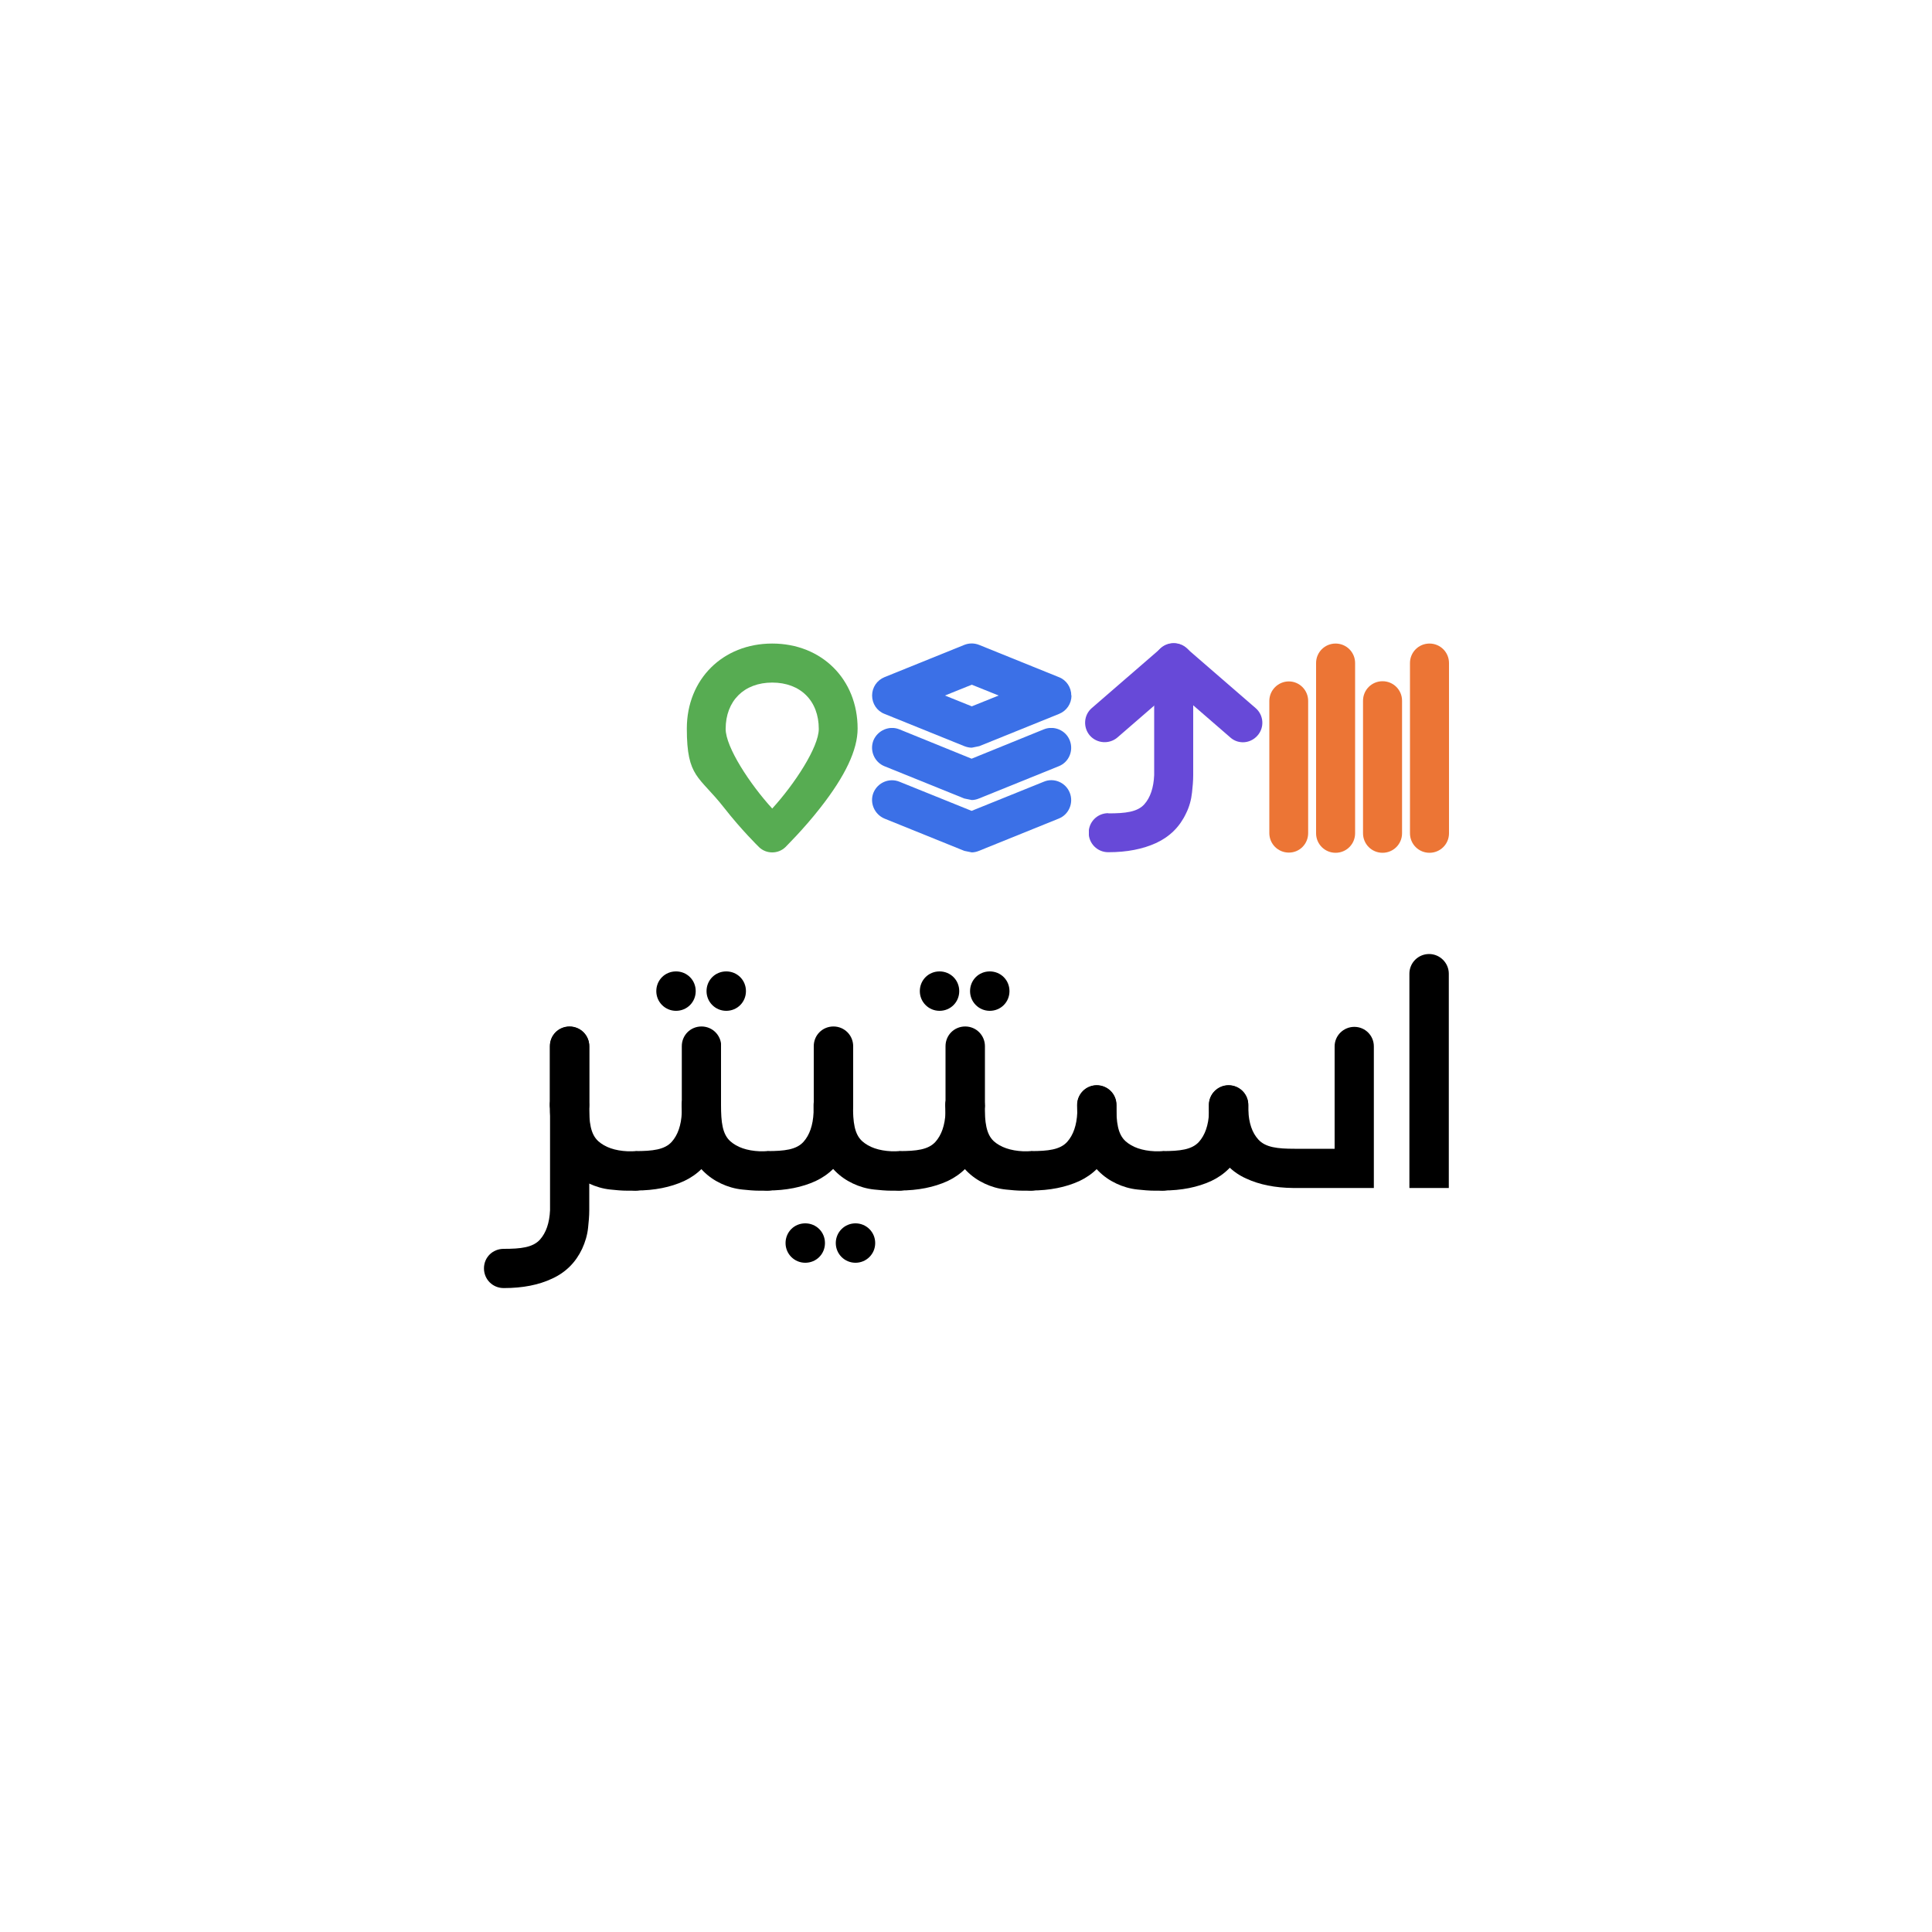 <?xml version="1.0" encoding="UTF-8"?>
<svg xmlns="http://www.w3.org/2000/svg" version="1.1" xmlns:xlink="http://www.w3.org/1999/xlink" viewBox="0 0 1000 1000">
  <defs>
    <style>
      .cls-1 {
        clip-path: url(#clippath-51);
      }

      .cls-2 {
        clip-path: url(#clippath-34);
      }

      .cls-3 {
        clip-path: url(#clippath-38);
      }

      .cls-4 {
        clip-path: url(#clippath-21);
      }

      .cls-5 {
        clip-path: url(#clippath-6);
      }

      .cls-6 {
        clip-path: url(#clippath-7);
      }

      .cls-7 {
        clip-path: url(#clippath-17);
      }

      .cls-8 {
        clip-path: url(#clippath-31);
      }

      .cls-9 {
        fill: #ec7535;
      }

      .cls-10 {
        clip-path: url(#clippath-15);
      }

      .cls-11 {
        clip-path: url(#clippath-33);
      }

      .cls-12 {
        clip-path: url(#clippath-61);
      }

      .cls-13 {
        clip-path: url(#clippath-18);
      }

      .cls-14 {
        clip-path: url(#clippath-47);
      }

      .cls-15 {
        clip-path: url(#clippath-4);
      }

      .cls-16 {
        clip-path: url(#clippath-22);
      }

      .cls-17 {
        clip-path: url(#clippath-23);
      }

      .cls-18 {
        clip-path: url(#clippath-54);
      }

      .cls-19 {
        clip-path: url(#clippath-9);
      }

      .cls-20 {
        clip-path: url(#clippath-10);
      }

      .cls-21 {
        clip-path: url(#clippath-42);
      }

      .cls-22 {
        clip-path: url(#clippath-59);
      }

      .cls-23 {
        clip-path: url(#clippath-43);
      }

      .cls-24 {
        clip-path: url(#clippath-64);
      }

      .cls-25 {
        clip-path: url(#clippath-25);
      }

      .cls-26 {
        clip-path: url(#clippath-27);
      }

      .cls-27 {
        clip-path: url(#clippath-60);
      }

      .cls-28 {
        clip-path: url(#clippath-11);
      }

      .cls-29 {
        clip-path: url(#clippath-57);
      }

      .cls-30 {
        fill: none;
      }

      .cls-31 {
        clip-path: url(#clippath-36);
      }

      .cls-32 {
        fill: #57ac52;
      }

      .cls-33 {
        clip-path: url(#clippath-35);
      }

      .cls-34 {
        clip-path: url(#clippath-48);
      }

      .cls-35 {
        clip-path: url(#clippath-28);
      }

      .cls-36 {
        clip-path: url(#clippath-1);
      }

      .cls-37 {
        clip-path: url(#clippath-56);
      }

      .cls-38 {
        clip-path: url(#clippath-45);
      }

      .cls-39 {
        clip-path: url(#clippath-46);
      }

      .cls-40 {
        clip-path: url(#clippath-40);
      }

      .cls-41 {
        clip-path: url(#clippath-5);
      }

      .cls-42 {
        clip-path: url(#clippath-20);
      }

      .cls-43 {
        clip-path: url(#clippath-8);
      }

      .cls-44 {
        clip-path: url(#clippath-52);
      }

      .cls-45 {
        clip-path: url(#clippath-41);
      }

      .cls-46 {
        clip-path: url(#clippath-3);
      }

      .cls-47 {
        clip-path: url(#clippath-26);
      }

      .cls-48 {
        clip-path: url(#clippath-12);
      }

      .cls-49 {
        clip-path: url(#clippath-50);
      }

      .cls-50 {
        clip-path: url(#clippath-14);
      }

      .cls-51 {
        clip-path: url(#clippath-30);
      }

      .cls-52 {
        clip-path: url(#clippath-19);
      }

      .cls-53 {
        clip-path: url(#clippath-32);
      }

      .cls-54 {
        clip-path: url(#clippath-55);
      }

      .cls-55 {
        fill: #3b70e7;
      }

      .cls-56 {
        clip-path: url(#clippath-53);
      }

      .cls-57 {
        clip-path: url(#clippath-39);
      }

      .cls-58 {
        clip-path: url(#clippath-16);
      }

      .cls-59 {
        clip-path: url(#clippath-2);
      }

      .cls-60 {
        fill: #6749d8;
      }

      .cls-61 {
        clip-path: url(#clippath-29);
      }

      .cls-62 {
        clip-path: url(#clippath-49);
      }

      .cls-63 {
        clip-path: url(#clippath-37);
      }

      .cls-64 {
        clip-path: url(#clippath-58);
      }

      .cls-65 {
        clip-path: url(#clippath-13);
      }

      .cls-66 {
        clip-path: url(#clippath-63);
      }

      .cls-67 {
        clip-path: url(#clippath-24);
      }

      .cls-68 {
        clip-path: url(#clippath);
      }

      .cls-69 {
        clip-path: url(#clippath-65);
      }

      .cls-70 {
        clip-path: url(#clippath-44);
      }

      .cls-71 {
        clip-path: url(#clippath-62);
      }
    </style>
    <clipPath id="clippath">
      <rect class="cls-30" x="250" y="530.8" width="55.5" height="136.4"/>
    </clipPath>
    <clipPath id="clippath-1">
      <path class="cls-30" d="M260.7,646.4c8.9,0,15.1-.7,18.8-4.8,3.1-3.5,4.9-8.5,5.2-15.2v-84.9c0-5.6,4.5-10.1,10.1-10.1s10.2,4.5,10.2,10.1v84.9c0,3.2-.3,6.1-.6,9-.4,3.9-1.5,7.5-3.1,11-3.3,7-8.5,12.2-15.5,15.4-7,3.3-15.3,4.9-24.9,4.9h-.2c-5.7,0-10.2-4.5-10.2-10.2s4.5-10.1,10.2-10.1Z"/>
    </clipPath>
    <clipPath id="clippath-2">
      <rect class="cls-30" x="625.2" y="530.8" width="86" height="84.6"/>
    </clipPath>
    <clipPath id="clippath-3">
      <path class="cls-30" d="M690.8,541.6v53h-20.7c-8.9,0-15.1-.7-18.8-4.8-3.2-3.5-4.9-8.5-5.2-15.2h0v-2.7c0-5.6-4.6-10.1-10.2-10.1s-10.2,4.5-10.2,10.1v2.7c0,3.1.3,6.1.6,9,.4,3.9,1.5,7.6,3.2,11,3.3,7,8.4,12.2,15.5,15.4,6.9,3.2,15,4.8,24.3,4.9h41.8v-73.3c0-5.6-4.5-10.1-10.1-10.1s-10.2,4.5-10.2,10.1Z"/>
    </clipPath>
    <clipPath id="clippath-4">
      <rect class="cls-30" x="352.3" y="530.8" width="20.9" height="51.8"/>
    </clipPath>
    <clipPath id="clippath-5">
      <path class="cls-30" d="M352.9,541.5v30.3c0,5.6,4.5,10.2,10.2,10.2s10.2-4.5,10.2-10.2v-30.3c0-5.6-4.5-10.2-10.2-10.2s-10.2,4.5-10.2,10.2Z"/>
    </clipPath>
    <clipPath id="clippath-6">
      <rect class="cls-30" x="420.6" y="530.8" width="21.3" height="51.8"/>
    </clipPath>
    <clipPath id="clippath-7">
      <path class="cls-30" d="M421.2,541.5v30.3c0,5.6,4.5,10.2,10.2,10.2s10.2-4.5,10.2-10.2v-30.3c0-5.6-4.5-10.2-10.2-10.2s-10.2,4.5-10.2,10.2Z"/>
    </clipPath>
    <clipPath id="clippath-8">
      <rect class="cls-30" x="284.4" y="530.8" width="21.1" height="51.8"/>
    </clipPath>
    <clipPath id="clippath-9">
      <path class="cls-30" d="M284.6,541.5v30.3c0,5.6,4.5,10.2,10.2,10.2s10.2-4.5,10.2-10.2v-30.3c0-5.6-4.5-10.2-10.2-10.2s-10.2,4.5-10.2,10.2Z"/>
    </clipPath>
    <clipPath id="clippath-10">
      <rect class="cls-30" x="488.8" y="530.8" width="21.3" height="51.8"/>
    </clipPath>
    <clipPath id="clippath-11">
      <path class="cls-30" d="M489.4,541.5v30.3c0,5.6,4.5,10.2,10.2,10.2s10.2-4.5,10.2-10.2v-30.3c0-5.6-4.5-10.2-10.2-10.2s-10.2,4.5-10.2,10.2Z"/>
    </clipPath>
    <clipPath id="clippath-12">
      <rect class="cls-30" x="591.1" y="561.3" width="55.5" height="55.4"/>
    </clipPath>
    <clipPath id="clippath-13">
      <path class="cls-30" d="M601.8,595.8c8.9,0,15.1-.7,18.8-4.8,3.1-3.5,4.9-8.5,5.2-15.2v-3.9c0-5.6,4.5-10.2,10.1-10.2s10.2,4.5,10.2,10.2v3.9c0,3.1-.2,6.1-.6,9-.4,3.9-1.4,7.5-3.1,11-3.3,7-8.5,12.2-15.5,15.5-7,3.2-15.3,4.9-24.9,4.9h-.2c-5.6,0-10.2-4.5-10.2-10.1s4.5-10.2,10.2-10.2Z"/>
    </clipPath>
    <clipPath id="clippath-14">
      <rect class="cls-30" x="557" y="561.3" width="55.4" height="55.4"/>
    </clipPath>
    <clipPath id="clippath-15">
      <path class="cls-30" d="M577.8,571.9c0,8.9.7,15.1,4.8,18.8,3.5,3.1,8.5,4.9,15.2,5.2h0s3.9,0,3.9,0c5.6,0,10.2,4.6,10.2,10.2s-4.5,10.2-10.2,10.2h-3.9c-3.1,0-6.1-.3-9-.6-3.9-.4-7.6-1.5-11-3.1-7-3.3-12.2-8.5-15.4-15.5-3.3-7-4.9-15.3-4.9-24.9v-.2c0-5.7,4.5-10.2,10.1-10.2s10.2,4.6,10.2,10.2Z"/>
    </clipPath>
    <clipPath id="clippath-16">
      <rect class="cls-30" x="522.9" y="561.3" width="55.4" height="55.4"/>
    </clipPath>
    <clipPath id="clippath-17">
      <path class="cls-30" d="M533.6,595.8c8.9,0,15.1-.7,18.8-4.8,3.1-3.5,4.9-8.5,5.2-15.2v-3.9c0-5.6,4.5-10.2,10.1-10.2s10.2,4.5,10.2,10.2v3.9c0,3.1-.2,6.1-.6,9-.4,3.9-1.4,7.5-3.1,11-3.3,7-8.5,12.2-15.5,15.5-7,3.2-15.3,4.9-24.9,4.9h-.2c-5.7,0-10.2-4.5-10.2-10.1s4.5-10.2,10.1-10.2Z"/>
    </clipPath>
    <clipPath id="clippath-18">
      <rect class="cls-30" x="488.8" y="561.3" width="55.4" height="55.4"/>
    </clipPath>
    <clipPath id="clippath-19">
      <path class="cls-30" d="M509.7,571.9c0,8.9.7,15.1,4.7,18.8,3.5,3.1,8.6,4.9,15.2,5.2h0s3.9,0,3.9,0c5.6,0,10.1,4.6,10.1,10.2s-4.5,10.2-10.1,10.2h-3.9c-3.2,0-6.1-.3-9-.6-3.9-.4-7.6-1.5-11-3.1-7-3.3-12.2-8.5-15.4-15.5-3.3-7-4.9-15.3-4.9-24.9v-.2c0-5.7,4.5-10.2,10.2-10.2s10.1,4.6,10.1,10.2h0Z"/>
    </clipPath>
    <clipPath id="clippath-20">
      <rect class="cls-30" x="454.7" y="561.3" width="55.4" height="55.4"/>
    </clipPath>
    <clipPath id="clippath-21">
      <path class="cls-30" d="M465.4,595.8c8.9,0,15.1-.7,18.8-4.8,3.1-3.5,4.9-8.5,5.2-15.2v-3.9c0-5.6,4.5-10.2,10.1-10.2s10.2,4.5,10.2,10.2v3.9c0,3.1-.2,6.1-.6,9-.4,3.9-1.4,7.5-3.1,11-3.3,7-8.5,12.2-15.5,15.5-7,3.2-15.3,4.9-24.9,4.9h-.2c-5.7,0-10.2-4.5-10.2-10.1s4.5-10.2,10.1-10.2Z"/>
    </clipPath>
    <clipPath id="clippath-22">
      <rect class="cls-30" x="420.6" y="561.3" width="55.4" height="55.4"/>
    </clipPath>
    <clipPath id="clippath-23">
      <path class="cls-30" d="M441.5,571.9c0,8.9.7,15.1,4.8,18.8,3.5,3.1,8.5,4.9,15.2,5.2h0s3.9,0,3.9,0c5.6,0,10.2,4.6,10.2,10.2s-4.5,10.2-10.2,10.2h-3.9c-3.1,0-6.1-.3-9-.6-3.9-.4-7.6-1.5-11-3.1-7-3.3-12.2-8.5-15.4-15.5-3.2-7-4.9-15.3-4.9-24.9v-.2c0-5.7,4.5-10.2,10.1-10.2s10.2,4.6,10.2,10.2Z"/>
    </clipPath>
    <clipPath id="clippath-24">
      <rect class="cls-30" x="386.5" y="561.3" width="55.4" height="55.4"/>
    </clipPath>
    <clipPath id="clippath-25">
      <path class="cls-30" d="M397.1,595.8c8.9,0,15.1-.7,18.8-4.8,3.1-3.5,4.9-8.5,5.2-15.2h0v-3.9c0-5.6,4.5-10.2,10.2-10.2s10.1,4.5,10.1,10.2v3.9c0,3.1-.2,6.1-.5,9-.4,3.9-1.5,7.5-3.2,11-3.3,7-8.5,12.2-15.5,15.5-7,3.2-15.3,4.9-24.9,4.9h-.2c-5.7,0-10.2-4.5-10.2-10.1s4.5-10.2,10.1-10.2Z"/>
    </clipPath>
    <clipPath id="clippath-26">
      <rect class="cls-30" x="406.4" y="633.1" width="21.3" height="20.6"/>
    </clipPath>
    <clipPath id="clippath-27">
      <path class="cls-30" d="M416.8,653.6c-5.6,0-10.2-4.5-10.2-10.2s4.5-10.2,10.2-10.2,10.2,4.5,10.2,10.2-4.5,10.2-10.2,10.2Z"/>
    </clipPath>
    <clipPath id="clippath-28">
      <rect class="cls-30" x="431.9" y="633.1" width="21.3" height="20.6"/>
    </clipPath>
    <clipPath id="clippath-29">
      <path class="cls-30" d="M442.8,653.6c-5.6,0-10.2-4.5-10.2-10.2s4.6-10.2,10.2-10.2,10.2,4.5,10.2,10.2-4.6,10.2-10.2,10.2Z"/>
    </clipPath>
    <clipPath id="clippath-30">
      <rect class="cls-30" x="339.6" y="502.3" width="20.6" height="21.3"/>
    </clipPath>
    <clipPath id="clippath-31">
      <path class="cls-30" d="M349.9,523.2c-5.6,0-10.2-4.5-10.2-10.2s4.5-10.2,10.2-10.2,10.2,4.5,10.2,10.2-4.5,10.2-10.2,10.2Z"/>
    </clipPath>
    <clipPath id="clippath-32">
      <rect class="cls-30" x="365.1" y="502.3" width="21.3" height="21.3"/>
    </clipPath>
    <clipPath id="clippath-33">
      <path class="cls-30" d="M375.9,523.2c-5.6,0-10.2-4.5-10.2-10.2s4.5-10.2,10.2-10.2,10.2,4.5,10.2,10.2-4.5,10.2-10.2,10.2Z"/>
    </clipPath>
    <clipPath id="clippath-34">
      <rect class="cls-30" x="476" y="502.3" width="20.6" height="21.3"/>
    </clipPath>
    <clipPath id="clippath-35">
      <path class="cls-30" d="M486.3,523.2c-5.6,0-10.2-4.5-10.2-10.2s4.5-10.2,10.2-10.2,10.2,4.5,10.2,10.2-4.5,10.2-10.2,10.2Z"/>
    </clipPath>
    <clipPath id="clippath-36">
      <rect class="cls-30" x="501.6" y="502.3" width="21.3" height="21.3"/>
    </clipPath>
    <clipPath id="clippath-37">
      <path class="cls-30" d="M512.3,523.2c-5.6,0-10.2-4.5-10.2-10.2s4.5-10.2,10.2-10.2,10.2,4.5,10.2,10.2-4.5,10.2-10.2,10.2Z"/>
    </clipPath>
    <clipPath id="clippath-38">
      <rect class="cls-30" x="352.3" y="561.3" width="55.4" height="55.4"/>
    </clipPath>
    <clipPath id="clippath-39">
      <path class="cls-30" d="M373.2,571.9c0,8.9.7,15.1,4.8,18.8,3.5,3.1,8.5,4.9,15.2,5.2h0s4,0,4,0c5.6,0,10.1,4.6,10.1,10.2s-4.5,10.2-10.1,10.2h-4c-3.1,0-6.1-.3-9-.6-3.9-.4-7.6-1.5-11-3.1-7-3.3-12.2-8.5-15.4-15.5-3.3-7-4.9-15.3-4.9-24.9v-.2c0-5.7,4.5-10.2,10.1-10.2s10.2,4.6,10.2,10.2Z"/>
    </clipPath>
    <clipPath id="clippath-40">
      <rect class="cls-30" x="318.2" y="561.3" width="55" height="55.4"/>
    </clipPath>
    <clipPath id="clippath-41">
      <path class="cls-30" d="M328.9,595.8c8.9,0,15.1-.7,18.8-4.8,3.1-3.5,4.9-8.5,5.2-15.2h0v-3.9c0-5.6,4.6-10.2,10.2-10.2s10.2,4.5,10.2,10.2v3.9c0,3.1-.3,6.1-.6,9-.4,3.9-1.5,7.5-3.1,11-3.3,7-8.5,12.2-15.5,15.5-7,3.2-15.3,4.9-24.9,4.9h-.2c-5.6,0-10.2-4.5-10.2-10.1s4.5-10.2,10.2-10.2Z"/>
    </clipPath>
    <clipPath id="clippath-42">
      <rect class="cls-30" x="284.4" y="561.3" width="55.2" height="55.4"/>
    </clipPath>
    <clipPath id="clippath-43">
      <path class="cls-30" d="M304.9,571.9c0,8.9.7,15.1,4.8,18.8,3.5,3.1,8.5,4.9,15.2,5.2h0s3.9,0,3.9,0c5.6,0,10.2,4.6,10.2,10.2s-4.6,10.2-10.2,10.2h-3.9c-3.2,0-6.1-.3-9-.6-3.9-.4-7.5-1.5-11-3.1-7-3.3-12.2-8.5-15.4-15.5-3.3-7-4.9-15.3-4.9-24.9v-.2c0-5.7,4.5-10.2,10.2-10.2s10.1,4.6,10.1,10.2Z"/>
    </clipPath>
    <clipPath id="clippath-44">
      <rect class="cls-30" x="729.5" y="493.8" width="20.5" height="121.2"/>
    </clipPath>
    <clipPath id="clippath-45">
      <path class="cls-30" d="M749.9,614.9v-110.9c0-5.6-4.6-10.2-10.2-10.2s-10.2,4.5-10.2,10.2v110.9h20.4Z"/>
    </clipPath>
    <clipPath id="clippath-46">
      <rect class="cls-30" x="355.5" y="332.8" width="88.9" height="108.8"/>
    </clipPath>
    <clipPath id="clippath-47">
      <path class="cls-30" d="M443.9,377.1c0-25.5-18.6-44-44.2-44s-44.2,18.5-44.2,44,6.3,24.4,19.3,41c8.9,11.4,17.7,20,18.1,20.4,1.9,1.8,4.3,2.7,6.8,2.7s4.9-.9,6.8-2.7c.3-.4,9.2-9,18.1-20.4,13-16.6,19.3-30,19.3-41M423.8,377.3c0,9.4-12.5,28.5-24.1,41.2-11.6-12.7-24.1-31.8-24.1-41.2,0-14.5,9.5-24,24.1-24s24.1,9.4,24.1,24Z"/>
    </clipPath>
    <clipPath id="clippath-48">
      <rect class="cls-30" x="680.8" y="332.8" width="20.8" height="108.8"/>
    </clipPath>
    <clipPath id="clippath-49">
      <path class="cls-30" d="M681.2,343.2v88.1c0,5.6,4.5,10.1,10.1,10.1s10.1-4.5,10.1-10.1v-88.1c0-5.6-4.5-10.1-10.1-10.1s-10.1,4.5-10.1,10.1Z"/>
    </clipPath>
    <clipPath id="clippath-50">
      <rect class="cls-30" x="729.7" y="332.8" width="20.3" height="108.8"/>
    </clipPath>
    <clipPath id="clippath-51">
      <path class="cls-30" d="M729.8,343.2v88.1c0,5.6,4.5,10.1,10.1,10.1s10.1-4.5,10.1-10.1v-88.1c0-5.6-4.5-10.1-10.1-10.1s-10.1,4.5-10.1,10.1Z"/>
    </clipPath>
    <clipPath id="clippath-52">
      <rect class="cls-30" x="705" y="352.6" width="20.8" height="89"/>
    </clipPath>
    <clipPath id="clippath-53">
      <path class="cls-30" d="M705.5,362.7v68.6c0,5.6,4.5,10.1,10.1,10.1s10.1-4.5,10.1-10.1v-68.6c0-5.6-4.5-10.1-10.1-10.1s-10.1,4.5-10.1,10.1Z"/>
    </clipPath>
    <clipPath id="clippath-54">
      <rect class="cls-30" x="656.6" y="352.6" width="20.8" height="89"/>
    </clipPath>
    <clipPath id="clippath-55">
      <path class="cls-30" d="M657,362.8v68.4c0,5.6,4.5,10.1,10.1,10.1s10-4.5,10-10.1v-68.4c0-5.6-4.5-10.1-10-10.1s-10.1,4.5-10.1,10.1Z"/>
    </clipPath>
    <clipPath id="clippath-56">
      <rect class="cls-30" x="563.6" y="332.8" width="54.4" height="108.8"/>
    </clipPath>
    <clipPath id="clippath-57">
      <path class="cls-30" d="M573.7,421c8.8,0,15-.7,18.6-4.7,3.1-3.5,4.8-8.5,5.1-15.1v-58.2c0-5.6,4.5-10.1,10.1-10.1s10.1,4.5,10.1,10.1v58.2c0,3.1-.3,6.1-.6,8.9-.4,3.8-1.4,7.5-3.1,10.9-3.3,7-8.4,12-15.4,15.3-7,3.2-15.2,4.8-24.7,4.8h-.2c-5.6,0-10.1-4.5-10.1-10.1s4.5-10.1,10.1-10.1h0Z"/>
    </clipPath>
    <clipPath id="clippath-58">
      <rect class="cls-30" x="561.6" y="332.8" width="92" height="51.4"/>
    </clipPath>
    <clipPath id="clippath-59">
      <path class="cls-30" d="M643.4,384.2c-2.4,0-4.7-.8-6.6-2.5l-29.2-25.3-29.2,25.3c-4.2,3.6-10.6,3.2-14.3-1-3.6-4.2-3.2-10.6,1-14.2l35.8-31c3.8-3.3,9.4-3.3,13.2,0l35.8,31c4.2,3.6,4.7,10,1,14.2-2,2.3-4.8,3.5-7.6,3.5Z"/>
    </clipPath>
    <clipPath id="clippath-60">
      <rect class="cls-30" x="451.3" y="332.8" width="103.4" height="54.4"/>
    </clipPath>
    <clipPath id="clippath-61">
      <path class="cls-30" d="M554.5,360c0-4.2-2.5-8-6.4-9.5l-41.3-16.7c-2.5-1-5.2-1-7.7,0l-41.3,16.7c-3.9,1.6-6.4,5.3-6.4,9.5s2.5,8,6.4,9.5l41.3,16.7c1.3.5,2.6.8,3.9.8l3.9-.8,41.3-16.7c3.9-1.6,6.4-5.3,6.4-9.5M516.9,360l-13.9,5.6-13.9-5.6,13.9-5.6,13.9,5.6Z"/>
    </clipPath>
    <clipPath id="clippath-62">
      <rect class="cls-30" x="451.3" y="376.8" width="103.4" height="37.6"/>
    </clipPath>
    <clipPath id="clippath-63">
      <path class="cls-30" d="M503,414.1l-3.9-.8-41.3-16.7c-5.2-2.1-7.8-8.1-5.7-13.4,2.2-5.2,8.2-7.8,13.4-5.7l37.4,15.2,37.4-15.2c5.2-2.1,11.3.4,13.4,5.7,2.1,5.3-.4,11.3-5.7,13.4l-41.3,16.7c-1.2.5-2.5.8-3.9.8h0Z"/>
    </clipPath>
    <clipPath id="clippath-64">
      <rect class="cls-30" x="451.3" y="403.5" width="103.4" height="38.1"/>
    </clipPath>
    <clipPath id="clippath-65">
      <path class="cls-30" d="M503,441.2l-3.9-.8-41.3-16.7c-5.2-2.2-7.8-8.2-5.7-13.4,2.2-5.3,8.2-7.8,13.4-5.7l37.4,15.1,37.4-15.1c5.2-2.2,11.3.4,13.4,5.7,2.1,5.2-.4,11.3-5.7,13.4l-41.3,16.7c-1.2.5-2.5.8-3.9.8h0Z"/>
    </clipPath>
  </defs>
  <!-- Generator: Adobe Illustrator 28.7.1, SVG Export Plug-In . SVG Version: 1.2.0 Build 142)  -->
  <g>
    <g id="Layer_2">
      <g>
        <g class="cls-68">
          <g class="cls-36">
            <path d="M241.5,493.8h479v181.9H241.5v-181.9Z"/>
          </g>
        </g>
        <g class="cls-59">
          <g class="cls-46">
            <path d="M241.5,493.8h479v181.9H241.5v-181.9Z"/>
          </g>
        </g>
        <g class="cls-15">
          <g class="cls-41">
            <path d="M241.5,493.8h479v181.9H241.5v-181.9Z"/>
          </g>
        </g>
        <g class="cls-5">
          <g class="cls-6">
            <path d="M241.5,493.8h479v181.9H241.5v-181.9Z"/>
          </g>
        </g>
        <g class="cls-43">
          <g class="cls-19">
            <path d="M241.5,493.8h479v181.9H241.5v-181.9Z"/>
          </g>
        </g>
        <g class="cls-20">
          <g class="cls-28">
            <path d="M241.5,493.8h479v181.9H241.5v-181.9Z"/>
          </g>
        </g>
        <g class="cls-48">
          <g class="cls-65">
            <path d="M241.5,493.8h479v181.9H241.5v-181.9Z"/>
          </g>
        </g>
        <g class="cls-50">
          <g class="cls-10">
            <path d="M241.5,493.8h479v181.9H241.5v-181.9Z"/>
          </g>
        </g>
        <g class="cls-58">
          <g class="cls-7">
            <path d="M241.5,493.8h479v181.9H241.5v-181.9Z"/>
          </g>
        </g>
        <g class="cls-13">
          <g class="cls-52">
            <path d="M241.5,493.8h479v181.9H241.5v-181.9Z"/>
          </g>
        </g>
        <g class="cls-42">
          <g class="cls-4">
            <path d="M241.5,493.8h479v181.9H241.5v-181.9Z"/>
          </g>
        </g>
        <g class="cls-16">
          <g class="cls-17">
            <path d="M241.5,493.8h479v181.9H241.5v-181.9Z"/>
          </g>
        </g>
        <g class="cls-67">
          <g class="cls-25">
            <path d="M241.5,493.8h479v181.9H241.5v-181.9Z"/>
          </g>
        </g>
        <g class="cls-47">
          <g class="cls-26">
            <path d="M241.5,493.8h479v181.9H241.5v-181.9Z"/>
          </g>
        </g>
        <g class="cls-35">
          <g class="cls-61">
            <path d="M241.5,493.8h479v181.9H241.5v-181.9Z"/>
          </g>
        </g>
        <g class="cls-51">
          <g class="cls-8">
            <path d="M241.5,493.8h479v181.9H241.5v-181.9Z"/>
          </g>
        </g>
        <g class="cls-53">
          <g class="cls-11">
            <path d="M241.5,493.8h479v181.9H241.5v-181.9Z"/>
          </g>
        </g>
        <g class="cls-2">
          <g class="cls-33">
            <path d="M241.5,493.8h479v181.9H241.5v-181.9Z"/>
          </g>
        </g>
        <g class="cls-31">
          <g class="cls-63">
            <path d="M241.5,493.8h479v181.9H241.5v-181.9Z"/>
          </g>
        </g>
        <g class="cls-3">
          <g class="cls-57">
            <path d="M241.5,493.8h479v181.9H241.5v-181.9Z"/>
          </g>
        </g>
        <g class="cls-40">
          <g class="cls-45">
            <path d="M241.5,493.8h479v181.9H241.5v-181.9Z"/>
          </g>
        </g>
        <g class="cls-21">
          <g class="cls-23">
            <path d="M241.5,493.8h479v181.9H241.5v-181.9Z"/>
          </g>
        </g>
        <g class="cls-70">
          <g class="cls-38">
            <path d="M729.5,493.8h20.4v121.1h-20.4v-121.1Z"/>
          </g>
        </g>
        <g class="cls-39">
          <g class="cls-14">
            <path class="cls-32" d="M346.5,323.9h412.5v126.6h-412.5v-126.6Z"/>
          </g>
        </g>
        <g class="cls-34">
          <g class="cls-62">
            <path class="cls-9" d="M346.5,323.9h412.5v126.6h-412.5v-126.6Z"/>
          </g>
        </g>
        <g class="cls-49">
          <g class="cls-1">
            <path class="cls-9" d="M346.5,323.9h412.5v126.6h-412.5v-126.6Z"/>
          </g>
        </g>
        <g class="cls-44">
          <g class="cls-56">
            <path class="cls-9" d="M346.5,323.9h412.5v126.6h-412.5v-126.6Z"/>
          </g>
        </g>
        <g class="cls-18">
          <g class="cls-54">
            <path class="cls-9" d="M346.5,323.9h412.5v126.6h-412.5v-126.6Z"/>
          </g>
        </g>
        <g class="cls-37">
          <g class="cls-29">
            <path class="cls-60" d="M346.5,323.9h412.5v126.6h-412.5v-126.6Z"/>
          </g>
        </g>
        <g class="cls-64">
          <g class="cls-22">
            <path class="cls-60" d="M346.5,323.9h412.5v126.6h-412.5v-126.6Z"/>
          </g>
        </g>
        <g class="cls-27">
          <g class="cls-12">
            <path class="cls-55" d="M346.5,323.9h412.5v126.6h-412.5v-126.6Z"/>
          </g>
        </g>
        <g class="cls-71">
          <g class="cls-66">
            <path class="cls-55" d="M346.5,323.9h412.5v126.6h-412.5v-126.6Z"/>
          </g>
        </g>
        <g class="cls-24">
          <g class="cls-69">
            <path class="cls-55" d="M346.5,323.9h412.5v126.6h-412.5v-126.6Z"/>
          </g>
        </g>
      </g>
    </g>
  </g>
</svg>